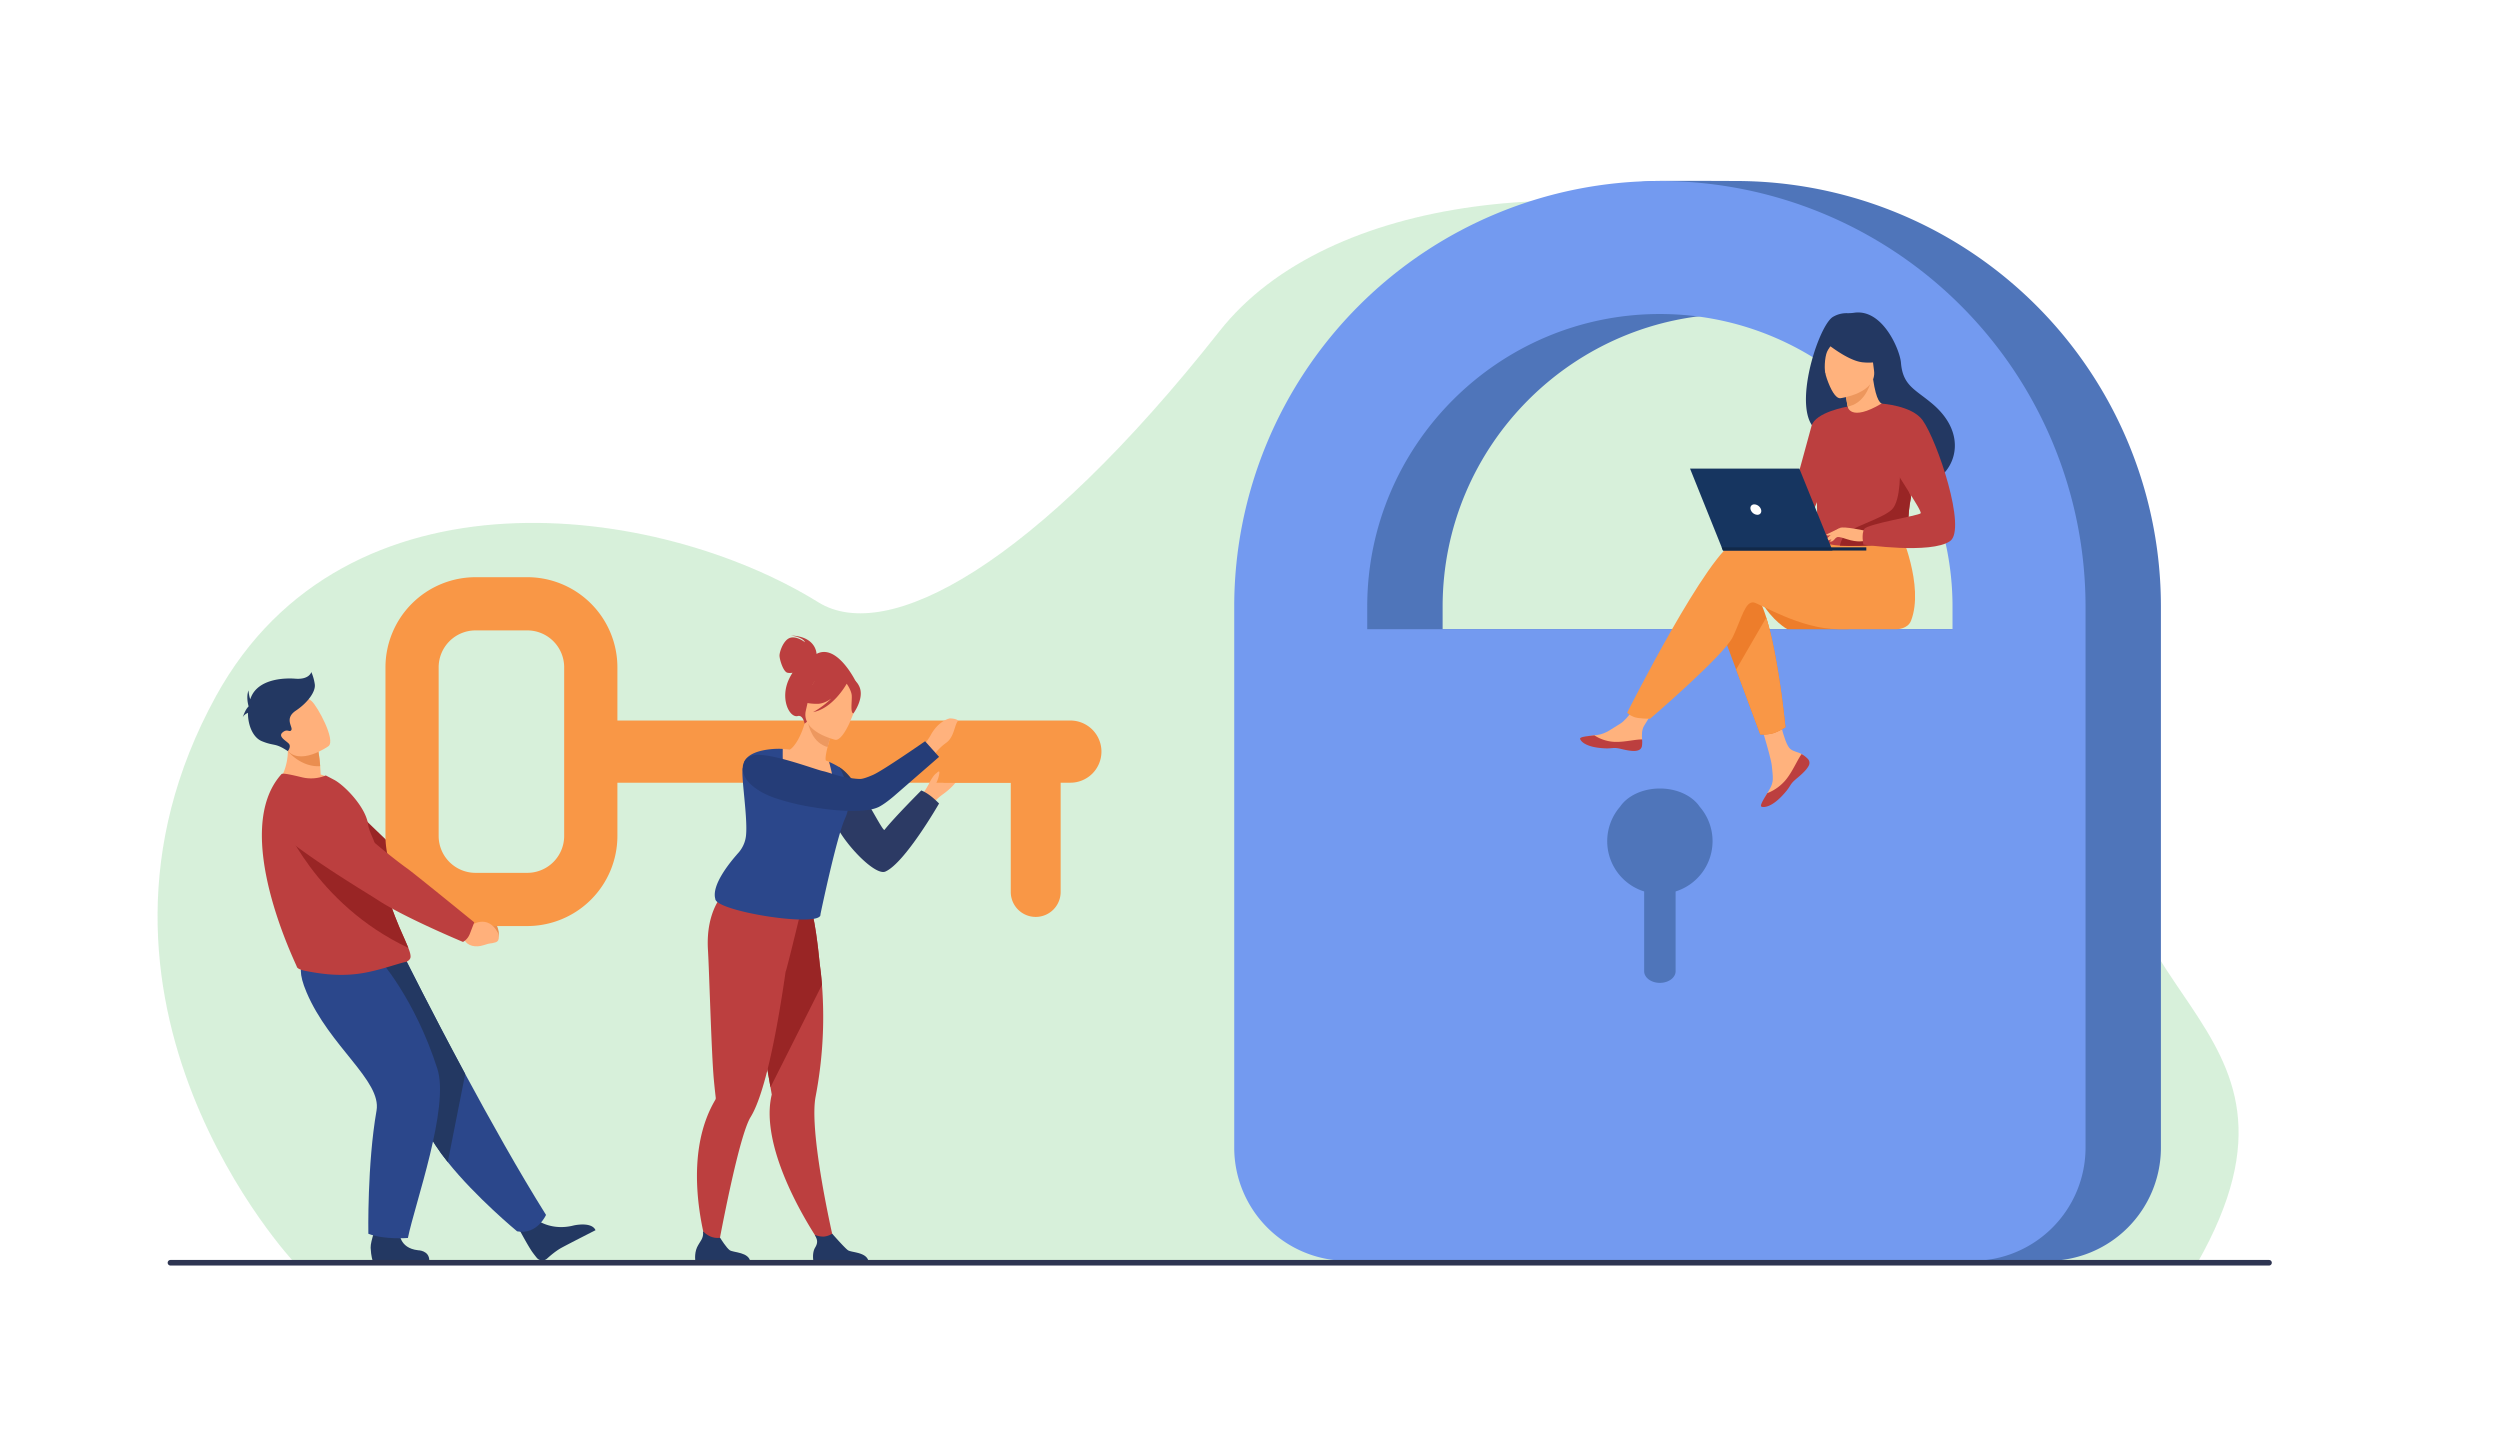 <svg viewBox="0 0 2975 1700" xmlns="http://www.w3.org/2000/svg"><defs><style>.cls-1{fill:#fff;}.cls-2{fill:#39b54a;opacity:0.2;}.cls-3{fill:#4f75ba;}.cls-4{fill:#739af0;}.cls-5{fill:#ffb27d;}.cls-6{fill:#ea8e50;}.cls-7{fill:#992525;}.cls-8{fill:#233862;}.cls-9{fill:#2b478b;}.cls-10{fill:#ffb07b;}.cls-11{fill:#bc3f3f;}.cls-12{fill:#f99746;}.cls-13{fill:#2c3a64;}.cls-14{fill:#ed985f;}.cls-15{fill:#253d78;}.cls-16{fill:#ed7d2b;}.cls-17{fill:#ed975d;}.cls-18{fill:#163560;}.cls-19{fill:#11294a;}.cls-20{fill:#2e3552;}</style></defs><title>Petits travaux</title><g data-name="Calque 3" id="Calque_3"><rect height="1700" width="2975" class="cls-1"></rect></g><g data-name="Calque 5" id="Calque_5"><path d="M350.66,1502.9S57.58,1191.33,257,828.4c153.82-280,525.94-230.09,716.87-111.66,81.33,50.44,256.05-42.07,477.64-323C1708.74,67.7,2704.68,266.66,2532.67,889.69c-83.23,301.51,253.32,312.47,81.84,613.85Z" class="cls-2"></path><path d="M2436.73,1500.41H1693.19a134.77,134.77,0,0,1-134.76-134.76V721.91a507,507,0,0,1,309.34-466.69c53.86-22.78,41-36.58,99.36-39.77,9.38-.51,88.38-.07,97.83-.07a506.18,506.18,0,0,1,506.53,506.53v643.74A134.76,134.76,0,0,1,2436.73,1500.41Zm-720-751.65H2413.2V721.91c0-192-156.22-348.24-348.24-348.24s-348.24,156.22-348.24,348.24Z" class="cls-3"></path><path d="M2347,1500.41H1603.49a134.77,134.77,0,0,1-134.76-134.76V721.91a506.53,506.53,0,1,1,1013.06,0v643.74A134.76,134.76,0,0,1,2347,1500.41ZM1627,748.76H2323.5V721.91c0-192-156.22-348.24-348.24-348.24S1627,529.89,1627,721.91Z" class="cls-4"></path><path d="M2037.94,1001a62.38,62.38,0,0,0-15.22-40.91c-8.69-12.9-26.67-21.77-47.46-21.77s-38.76,8.87-47.46,21.77a62.67,62.67,0,0,0,28.75,100.74v94.92c0,7.65,8.38,13.86,18.71,13.86s18.72-6.21,18.72-13.86v-94.92A62.71,62.71,0,0,0,2037.94,1001Z" class="cls-3"></path><path d="M1142.22,920.85c-1.18,8-10.37,17.37-20.18,24.35-10.55,7.52-14.78,15.24-18.52,19.1-1.38,1.58-2.24,2.45-2.24,2.45L1090,953.65a3.28,3.28,0,0,0,.52-.5c2.52-2.74,8.91-9.52,13.17-17.31,9.33-17.1,22.38-19.62,22.38-19.62S1138.56,918.06,1142.22,920.85Z" class="cls-5"></path><path d="M560.34,1085.22l7.62,6.18s20.82-7.47,25.52,17.28c0,0,1.25,10.54-5.43,10.56s-3.92-1.15-13.38-.87-17.3-4.71-18.69-12.39l-4.52-6.5Z" class="cls-6"></path><path d="M559.48,1098.48c6.07-6.34,5.59-11,5.59-11s-70.33-57.58-77.46-62.27c-4.86-3.2-53.87-50.14-80.87-77.11-13-13-26.88-8.49-43.9-3.61l-14,4c-16.93,4.85-21.33,28.52-7.44,40,39.1,32.39,104.16,68.82,116.33,76.48,30.22,19,89.37,41.6,89.37,41.6A37.44,37.44,0,0,0,559.48,1098.48Z" class="cls-7"></path><path d="M639.74,1452.23s17.07,12.79,43.22,6c0,0,21.08-4.8,25.71,5.71,0,0-32.34,16.43-40.52,20.93-6.17,3.38-12.61,8.73-17.16,12.86a8.48,8.48,0,0,1-12.28-1c-1.42-1.75-3.05-3.83-4.83-6.25-5-6.75-16.6-28.58-16.6-28.58Z" class="cls-8"></path><path d="M649.76,1445.74s-10.4,24-34.38,19.55c0,0-49-40.42-82.53-82.42-10.91-13.64-20.19-27.44-25.65-40.08-22.27-51.55-82.37-128.44-120.58-167.41l95.6-34.58s30.63,61.6,71.37,137.26C583,1332.57,617.56,1394.39,649.76,1445.74Z" class="cls-9"></path><path d="M553.59,1278.06l-20.74,104.81c-10.91-13.64-20.19-27.44-25.65-40.08-22.27-51.55-82.37-128.44-120.58-167.41l95.6-34.58S512.85,1202.4,553.59,1278.06Z" class="cls-8"></path><path d="M475.44,1466.14s-1,19.12,22.14,21.67c0,0,13.25.07,13.29,12.24l-67.38.22s-1.95-4.91-2.43-15.43c-.36-8.07,7.83-29.18,7.83-29.18Z" class="cls-8"></path><path d="M450.87,1140.8s42.59,46.79,69.62,131.11c14.71,45.87-27,161.2-35.08,201.27,0,0-28,2.37-47.07-5,0,0-1.45-82.76,9.73-146.55,6.25-35.7-56.08-76.35-83.31-140.86-18.53-43.89,4-43.14,31.71-44.2Z" class="cls-9"></path><path d="M401.7,932c-23.69,13.38-72.2,1-72.2,1s19.7-22.52,10.75-58.79l18.6,9.45,20,10.15A166.09,166.09,0,0,1,381,911.77c.22,3,.43,6.27.57,9.89A62.17,62.17,0,0,1,401.7,932Z" class="cls-10"></path><path d="M488.59,1138.38c0,4.16-4.8,6.16-5.82,6.36-9.55,1.75-36.24,12.13-60.28,14.51-20.24,2.12-39,.11-59.68-4-2.73-.55-9.15-2.28-9.61-4.9-.57-2.86-79.63-161.18-18.17-229.19,1.45-1.6,13.58,1.27,24.67,3.91a45.6,45.6,0,0,0,28-2.29l10.41,5.47c12.78,7.12,37,32.42,39.79,52.27,1.43,10.09,7.21,17.57,8.88,26.45.62,3.29,1.25,6.49,1.9,9.62q1.88,9.19,3.89,17.52c3.61,15,7.43,27.94,11.18,39.1,4,11.86,7.89,21.72,11.39,30,4.53,10.69,8.36,18.69,10.75,24.81C487.62,1132.26,488.59,1135.64,488.59,1138.38Z" class="cls-11"></path><path d="M485.93,1128c-111.61-52.59-150.26-153.56-150.26-153.56s90.68,33.45,113.05,42.16q1.88,9.19,3.89,17.52c3.61,15,7.43,27.94,11.18,39.1,4,11.86,7.89,21.72,11.39,30C479.71,1113.83,483.54,1121.83,485.93,1128Z" class="cls-7"></path><path d="M627.52,1102H565.9A107.32,107.32,0,0,1,458.71,994.82V794.05A107.32,107.32,0,0,1,565.9,686.86h61.62A107.31,107.31,0,0,1,734.71,794.05V994.82A107.31,107.31,0,0,1,627.52,1102ZM565.9,750.18A43.92,43.92,0,0,0,522,794.05V994.82a43.92,43.92,0,0,0,43.87,43.87h61.62a43.93,43.93,0,0,0,43.88-43.87V794.05a43.93,43.93,0,0,0-43.88-43.87Z" class="cls-12"></path><path d="M1273.72,931.42H708.67v-74h565.05a37,37,0,0,1,37,37h0A37,37,0,0,1,1273.72,931.42Z" class="cls-12"></path><path d="M1202.82,916.52h59.35a0,0,0,0,1,0,0v144.93a29.68,29.68,0,0,1-29.68,29.68h0a29.68,29.68,0,0,1-29.68-29.68V916.52A0,0,0,0,1,1202.82,916.52Z" class="cls-12"></path><path d="M551.23,1097.47l9.65,3.54s19.31-13.66,31.34,8.56c0,0,4.35,9.7-2.54,11.81s-4.38.12-14.06,3.34-19.21.9-22.86-6l-6.56-4.81Z" class="cls-10"></path><path d="M559.17,1111.11c3.57-9.3,5.2-13.51,5.2-13.51s-72.88-59.41-80.31-64.5c-5.06-3.47-55.44-41.13-80-70.48a51.42,51.42,0,0,0-50-17.31l-15.29,3.21a22.75,22.75,0,0,0-10.15,39.54c40.36,34.6,108.43,74.73,121.12,83.07,31.51,20.72,101.2,49.76,101.2,49.76S556.37,1118.42,559.17,1111.11Z" class="cls-11"></path><path d="M381,911.77c-23.31,1.31-38.46-17.93-38.46-17.93a185.39,185.39,0,0,0,16.28-10.13l20,10.15A166.09,166.09,0,0,1,381,911.77Z" class="cls-6"></path><path d="M391,887.85s-35.3,25.33-50.74,3.1-30.4-33.93-8.51-51,32.21-11.71,39.17-5.55S399.74,880.68,391,887.85Z" class="cls-10"></path><path d="M374.6,814.29a56.85,56.85,0,0,0-4.12-14.56s-2.21,9.18-19,7.91-43.36,1.65-52.22,20.76c-.57,1.22-1.07,2.47-1.52,3.75a44.35,44.35,0,0,1-2-10.58c-3.18,8.22,0,18.52,0,18.52h0c0,.3-.09.6-.14.9-3.7,3.13-6.81,12.86-6.81,12.86,1.12-2.72,3.85-4.49,6.27-5.58-.07,14.87,6,29.41,16.55,33.74,15.48,6.33,15.35,1.5,30.92,11.83,0,0,4.18-5.18,1.33-8.66s-13.61-8.55-7.6-13.61,8.23.63,10.45-2.85-8.86-13.61,5.38-23.1S375.86,822.83,374.6,814.29Z" class="cls-8"></path><path d="M993,1480.26l-13,4.84s-56.5-78.36-63.46-147.31c-1.24-12.31-.83-24.23,1.86-35.25l-1.52-8.73c-.44-2.6-1-5.73-1.62-9.32-1.84-10.52-4.37-24.92-7.26-41.32-6.65-37.74-15.26-86-22-121.43l3.51-1.13,37.92-12.23,7.84-24.9,28.24-7.43s6.3,12.34,11.94,70.63c1,7.65,2,16.08,2.7,25.23A498.65,498.65,0,0,1,975.51,1274q-1.93,15.2-5,31.34c-1.48,7.88-1.71,18.62-1.08,31C972.32,1392.67,993,1480.26,993,1480.26Z" class="cls-11"></path><path d="M978.2,1171.91l-61.32,121.9c-.44-2.6-1-5.73-1.62-9.32-1.84-10.52-4.37-24.92-7.26-41.32-6.65-37.74-15.26-86-22-121.43l3.51-1.13,37.92-12.23,7.84-24.9,28.24-7.43s6.3,12.34,11.94,70.63C976.54,1154.33,977.49,1162.76,978.2,1171.91Z" class="cls-7"></path><path d="M951.22,1091.69l-1.41-12.17c-23.79,6.32-87.33-17.65-87.33-17.65s-23,20.25-20,68.8c1.47,23.69,4.17,124.38,7,154.17,1,10.8,1.91,18.49,2.27,21.56a0,0,0,0,1,0,0,4.28,4.28,0,0,1-.69,2.63,140,140,0,0,0-10.4,21.87c-27.65,73.67,4.26,164.4,4.26,164.4l8.28-3.33s18.15-101,32.9-145.58c2.51-7.57,4.91-13.51,7.11-17.07,6.41-10.35,12.37-27.26,17.77-47.38,10.21-38,18.43-87.52,23.9-125.71C935.63,1156.29,951.22,1091.69,951.22,1091.69Z" class="cls-11"></path><path d="M1096.32,940.64c7.18,2.86,14.22,8.5,21.17,15.52,0,0-40.56,70.74-63.91,81-12.81,5.65-52.91-37.19-61.2-61.2-2-5.87,5.45-25.5,3-29.63A41.12,41.12,0,0,1,989.93,931a7.21,7.21,0,0,1-.25-2.15,34.09,34.09,0,0,1,.73-12.27c.93-2.38,3.55-3.41,7.45-3.35h1.38c21,12.36,48.6,73.07,53.16,74.49C1064.27,972.69,1096.32,940.64,1096.32,940.64Z" class="cls-13"></path><path d="M996.66,944a74.2,74.2,0,0,1-27.39,6.42c-40.89,2.24-50.17-33.61-51.86-57.39a34.23,34.23,0,0,1,14-1.78c2.9.16,5.93.46,8.42.77,5-2.62,14-15.31,19.18-36.54l1.77.82,29.5,13.87s-3.13,9.6-5.45,18.79c-1.81,7.19-3.1,14.13-2,16.08,2.33.94,3.72,1.54,3.72,1.54v0A202.4,202.4,0,0,1,996.66,944Z" class="cls-5"></path><path d="M1006.89,970.87c-.31.82-.65,1.61-1,2.43C995.51,995.6,976.34,1088,976.34,1088c2.73,16.61-124.83-3.26-125.15-18.39-4.5-16,15.94-41.8,27.46-54.72a36.75,36.75,0,0,0,3.86-5.21,36.17,36.17,0,0,0,5.23-15.25C890,973,881.58,923.54,883.85,914c.89-3.73,17.78,17.64,19.8,15.49,2.22-2.33,3.61-4.72,3.77-7.42a39.33,39.33,0,0,0-.16-6.22c-.1-1-.22-2-.37-3-1.6-10.37-21.44-5.94-21.44-5.94,7.28-17.51,46-16.11,46-15.64s0,1.09,0,2.86c-.06,7.12,0,25.42,2.28,28.89,2.86,4.31,55.12,23.2,57.88,17.35s-4.72-32.72-5-33.74v0a103.62,103.62,0,0,1,12.68,6.62C1005.8,926.39,1015,949.23,1006.89,970.87Z" class="cls-9"></path><path d="M971.68,778.16c-.06-1.77-1.43-20.87-30.53-21.87,0,0,14.31,1.7,16.78,8,0,0-9.74-7.77-17.67-5.27s-12.6,16.4-12.64,21S932,799.29,937,800.54a15.28,15.28,0,0,0,6.1,0,69,69,0,0,0-3.91,7c-11.61,23.83.37,47.12,10.19,44.55,6.31-1.65,8.09,9.1,8.09,9.1l61.24-49.58S996.23,765.06,971.68,778.16Z" class="cls-11"></path><path d="M990.31,870.22s-3.14,9.59-5.45,18.78c-17.24-4.81-22.48-22.94-24.06-32.65Z" class="cls-14"></path><path d="M993.94,880.37s-41.26-9.55-34.92-35.15,5.29-44.07,31.9-39.06,29.29,16.05,29.25,25.11S1004.84,882.2,993.94,880.37Z" class="cls-5"></path><path d="M1022.49,816.73c-4.43-9.28-9.65-8.78-12.92-7.14-19.38-17.93-38.4-3.28-38.4-3.28A50.37,50.37,0,0,1,948,831.21s6.34,6.49,24.71,6.35c5.61,0,11.25-2.62,16.39-6.17a99.2,99.2,0,0,1-21.52,16.05c23-4.41,38.42-31,40-33.85,1.95,2.87,5.67,9,6,14.17.42,7-2,20.67,2,21.19C1015.59,849,1029.14,830.65,1022.49,816.73Z" class="cls-11"></path><path d="M893,1502.1H827.53s-1.57-10,1.85-17.56c3.28-7.27,8.41-10.58,7.18-19.37,4.17,4.28,11,9.08,20.42,7.81,1.16,1.88,7.49,12,11.37,14.74C872.63,1490.79,891.72,1489.7,893,1502.1Z" class="cls-8"></path><path d="M1033.72,1502.1H968.2s-2.45-10.45,1.85-17.56c3.81-6.3,2.35-9.88-.47-15.09a25.41,25.41,0,0,0,11,2.08,23.22,23.22,0,0,0,9.75-3.42c2.82,3.21,14.89,16.89,18.66,19.61C1013.3,1490.79,1032.4,1489.7,1033.72,1502.1Z" class="cls-8"></path><polygon points="1122.83 931.41 1222.55 931.41 1217.01 892.74 1127.98 896.32 1122.83 931.41" class="cls-12"></polygon><path d="M1140.34,857.46c-4.65,4.63-4.54,19.47-14.34,26.46-10.55,7.52-14.78,15.24-18.52,19.09-1.39,1.59-2.24,2.46-2.24,2.46L1094,892.37a3.28,3.28,0,0,0,.52-.5c2.52-2.74,8.91-9.52,13.16-17.32,9.34-17.09,22.39-19.62,22.39-19.62S1136.68,854.67,1140.34,857.46Z" class="cls-5"></path><path d="M1100.87,882.07l16.62,18.6s-44.41,38.66-53.68,46.7c-6.6,5.6-12.81,10.18-17.88,12.8a13.89,13.89,0,0,1-1.55.69c-13,5.71-41.19,5.07-69.33.91-3.89-.57-7.73-1.22-11.48-1.82a270.84,270.84,0,0,1-38-9.23A105.62,105.62,0,0,1,908.9,944a43.52,43.52,0,0,1-4.38-2.45c-22-13.18-20.94-25.42-20.52-29.82s3.58-10.2,10.93-12.58c17.46-5.67,76,16.91,84.65,18.54,5.18,1.09,18.66,5.86,23.19,6.69,8.68,1.55,15.85,2.56,20.74,2.57,3.18,0,8.78-1.93,15.55-4.92C1050.88,916.86,1100.87,882.07,1100.87,882.07Z" class="cls-15"></path><path d="M1107.4,938.17a14.9,14.9,0,0,1-1.52-6c1.92-4.93,6.17-10.47,7.75-11.55s3.66-3.76,4.16-2-1.88,11.08-4.65,14.74A14.3,14.3,0,0,1,1107.4,938.17Z" class="cls-5"></path><path d="M2095.32,715c14,24.33,31.56,33.72,31.56,33.72H2200S2084.66,696.48,2095.32,715Z" class="cls-16"></path><path d="M2147.15,904.54c1.91,2.19,3.55,2.07,2.61,4.67,0,0-.42,1.3-.44,1.31-1.74,4.82-5,8.2-11.73,13.58-.85.69-1.73,1.26-2.39,1.85-.17.15-1.36.38-1.52.54s-1.17,2.27-1.3,2.38c-6.25,5.75-5,4.08-16.19,15.76-12.79,13.31-12.41,11.93-14.92,10.72-2.12-1-3-3.51,1.77-11.44.24-.38.46-.77.7-1.16.64-1,1.27-2.12,1.9-3.18,5.59-9.55,4.15-14,2.83-28.24-1.08-11.54-18-64.5-18-64.5l24.5-4.22s7.39,42.17,15.52,48.66c4.35,3.46,9.21,3.51,13.39,6.07.3.18.59.36.87.55C2147.17,899.47,2145.24,902.35,2147.15,904.54Z" class="cls-5"></path><path d="M2151.5,903.28a6.76,6.76,0,0,1,1.2,7.23.06.06,0,0,1,0,0c-2.14,4.82-7.76,10.17-14.23,15.53-.85.7-1.59,1.35-2.26,1.95l-.51.46-.39.36c-6.25,5.75-3.9,7.07-15.11,18.75-12.79,13.3-21.6,13.54-24.1,12.33-2.12-1,2.18-8.09,6.95-16a54.46,54.46,0,0,0,22.8-16.8c7.7-9.83,12.84-22.45,18.08-29.77.3.18.59.36.87.55A32.22,32.22,0,0,1,2151.5,903.28Z" class="cls-11"></path><path d="M1949.32,886.51c-1.51,7.56-6.42,5.44-18.47,2.5s-9.25-.06-26.4-2-18.7-4.62-19.23-7.17c-.46-2.26,3.12-3.79,12.21-4.84l3.44-.41c10.26-1.29,17.77-7.91,27.09-13.34,8.83-5.15,22-26.14,22-26.14l23.52,1.86s-12.34,18.75-17.12,26.9c-2.8,4.79-2.65,11.13-2.3,16C1954.24,882.59,1949.86,883.84,1949.32,886.51Z" class="cls-5"></path><path d="M1929.53,891.33c-12-2.94-9.18.56-26.33-1.34s-22.34-8.29-22.87-10.84c-.46-2.26,8-3.06,17.1-4.11l.08.18a48.37,48.37,0,0,0,24.56,7.63c11.63.28,24-3.05,32-2.92a30.09,30.09,0,0,1-.19,8C1952.36,895.54,1941.58,894.28,1929.53,891.33Z" class="cls-11"></path><path d="M2044,737.61l22,59.15,28.7,77.24a46.62,46.62,0,0,0,15.25-1.39c6.87-2,14.74-7.18,14.74-7.18s-8-82.93-22.83-130.53c-3.81-12.22-8.08-22.11-12.79-27.67C2066,680,2044,737.61,2044,737.61Z" class="cls-16"></path><path d="M2066.34,643.67c14.4-4.64,55.48,1.32,96.74,9.4l8.64-14.25,89.12-7s29.36,65.2,13.31,106.77c-3.91,10.13-16.67,10.12-16.68,10.13h-70c-44.33,0-93.8-30.46-100.21-31.74-10.47-2.1-14.66,18.86-25.14,40.86s-98.48,97.43-98.48,97.43-13.52.13-19.11-2c-6-2.26-8.21-5.18-8.21-5.18S2033.86,654.15,2066.34,643.67Z" class="cls-12"></path><path d="M2172.24,516.08c31.74,17.48,96.12,53.7,96.45,53.47,0,0,23.67,8.92,37.09,0,22.38-14.86,34.38-54.85-6.54-89.27-20.41-17.17-34.91-21.34-37.11-48.75-1.2-14.87-21.52-63.95-55.29-59.41a51.76,51.76,0,0,1-8.52.56,31.56,31.56,0,0,0-17.13,4.43C2162.07,388.49,2124.66,509.32,2172.24,516.08Z" class="cls-8"></path><path d="M2198.84,501.21c-.14.09,15.62,5.47,26.15.8,9.91-4.38,17.42-20.68,17.27-20.69-4.51-.21-9.45-4.15-13.27-30l-1.92.69-32.27,11.61s2.33,10.36,3.85,20.22C2199.92,492.11,2200.61,500,2198.84,501.21Z" class="cls-5"></path><path d="M2194.8,463.61s2.33,10.36,3.85,20.22c18.54-3.34,25.81-21.81,28.42-31.83Z" class="cls-17"></path><path d="M2190,473.89s44.16-5.93,40.05-33.37-1.19-46.7-29.56-44.07-32.27,13.91-33.12,23.41S2178.4,474.72,2190,473.89Z" class="cls-5"></path><path d="M2169,404.82s28.27,24.36,47.5,26.32,26.51-4.21,26.51-4.21a75.06,75.06,0,0,1-18.16-24.59,13.5,13.5,0,0,0-11.14-8C2200,393.18,2173.92,392.64,2169,404.82Z" class="cls-8"></path><path d="M2186.64,402.63s-9.46,9.15-12.43,15.93c-2.88,6.55-3.74,22.2-1.45,28.42,0,0-14.74-28.65-6.39-42.58C2175.21,389.64,2186.64,402.63,2186.64,402.63Z" class="cls-8"></path><path d="M2161.66,566.26c1.33,89.4.36,70.72,10.14,79.2,2.36,2,9,3.26,17.7,3.83,27.41,1.82,75.6-2.69,77.43-7.76,6.32-17.53,1.86-23,7.13-49.81.55-2.85,1.23-5.94,2-9.3,4.4-18.43,8.68-24.7-6.92-54.32-14.15-26.82-28.85-48.59-30.18-47.8-37.33,22.16-40.34,3.53-40.34,3.53S2161,522.66,2161.66,566.26Z" class="cls-11"></path><path d="M2066,796.76l28.7,77.24a46.62,46.62,0,0,0,15.25-1.39c6.87-2,14.74-7.18,14.74-7.18s-8-82.93-22.83-130.53Z" class="cls-12"></path><path d="M2198.65,483.83s-38.42,6.51-42.93,23.05-31.06,113.77-31.06,113.77,19.53,3.51,28.56-5.51,31.39-83.7,31.39-83.7Z" class="cls-11"></path><path d="M2189.5,649.29c27.41,1.82,75.6-2.69,77.43-7.76,6.32-17.53,1.86-23,7.13-49.81l-13.22-37.23s2.19,41.46-10,52.37-50.06,21-56,30.16C2191.93,641.39,2190.05,645.77,2189.5,649.29Z" class="cls-7"></path><path d="M2220.91,631.86s-27-6-31.41-3.62-15,11.14-16.36,14.18,9.71-2.31,13.3-3.27c2.33-.63,8.46,1.5,11.49,2.51,12.76,4.25,20.59,2.07,20.59,2.07Z" class="cls-5"></path><path d="M2239,480.28s36.31,2.24,48.88,19.77c17.69,24.68,52.79,129.86,32.68,143.88-22.66,15.8-103.11,4.14-103.11,4.14s-2.68-12.52,1.05-18.57,64.26-15.83,67.05-18.63-34.92-54.48-34.92-62.86S2239,480.28,2239,480.28Z" class="cls-11"></path><path d="M2188.19,635.76s-5.67,7.31-7.52,8.18a5.51,5.51,0,0,1-3.06.66l3.82-6.87Z" class="cls-5"></path><path d="M2189.5,628.24l-16.48,8a3,3,0,0,0,2.73,1c2-.09,7.15-2,7.15-2Z" class="cls-5"></path><polygon points="2180.67 655.14 2050.35 655.14 2011.15 557.66 2141.26 557.66 2180.67 655.14" class="cls-18"></polygon><polygon points="2048.82 651.34 2220.91 651.34 2220.91 655.14 2050.35 655.14 2048.82 651.34" class="cls-19"></polygon><path d="M2083.25,606.4c-1-3.43,1-6.2,4.42-6.2a8.89,8.89,0,0,1,8,6.2c1,3.43-1,6.21-4.43,6.21A8.88,8.88,0,0,1,2083.25,606.4Z" class="cls-1"></path><path d="M2700.13,1506H202.85a3.34,3.34,0,0,1-3.32-3.32h0a3.33,3.33,0,0,1,3.32-3.32H2700.13a3.32,3.32,0,0,1,3.32,3.32h0A3.33,3.33,0,0,1,2700.13,1506Z" class="cls-20"></path></g></svg>